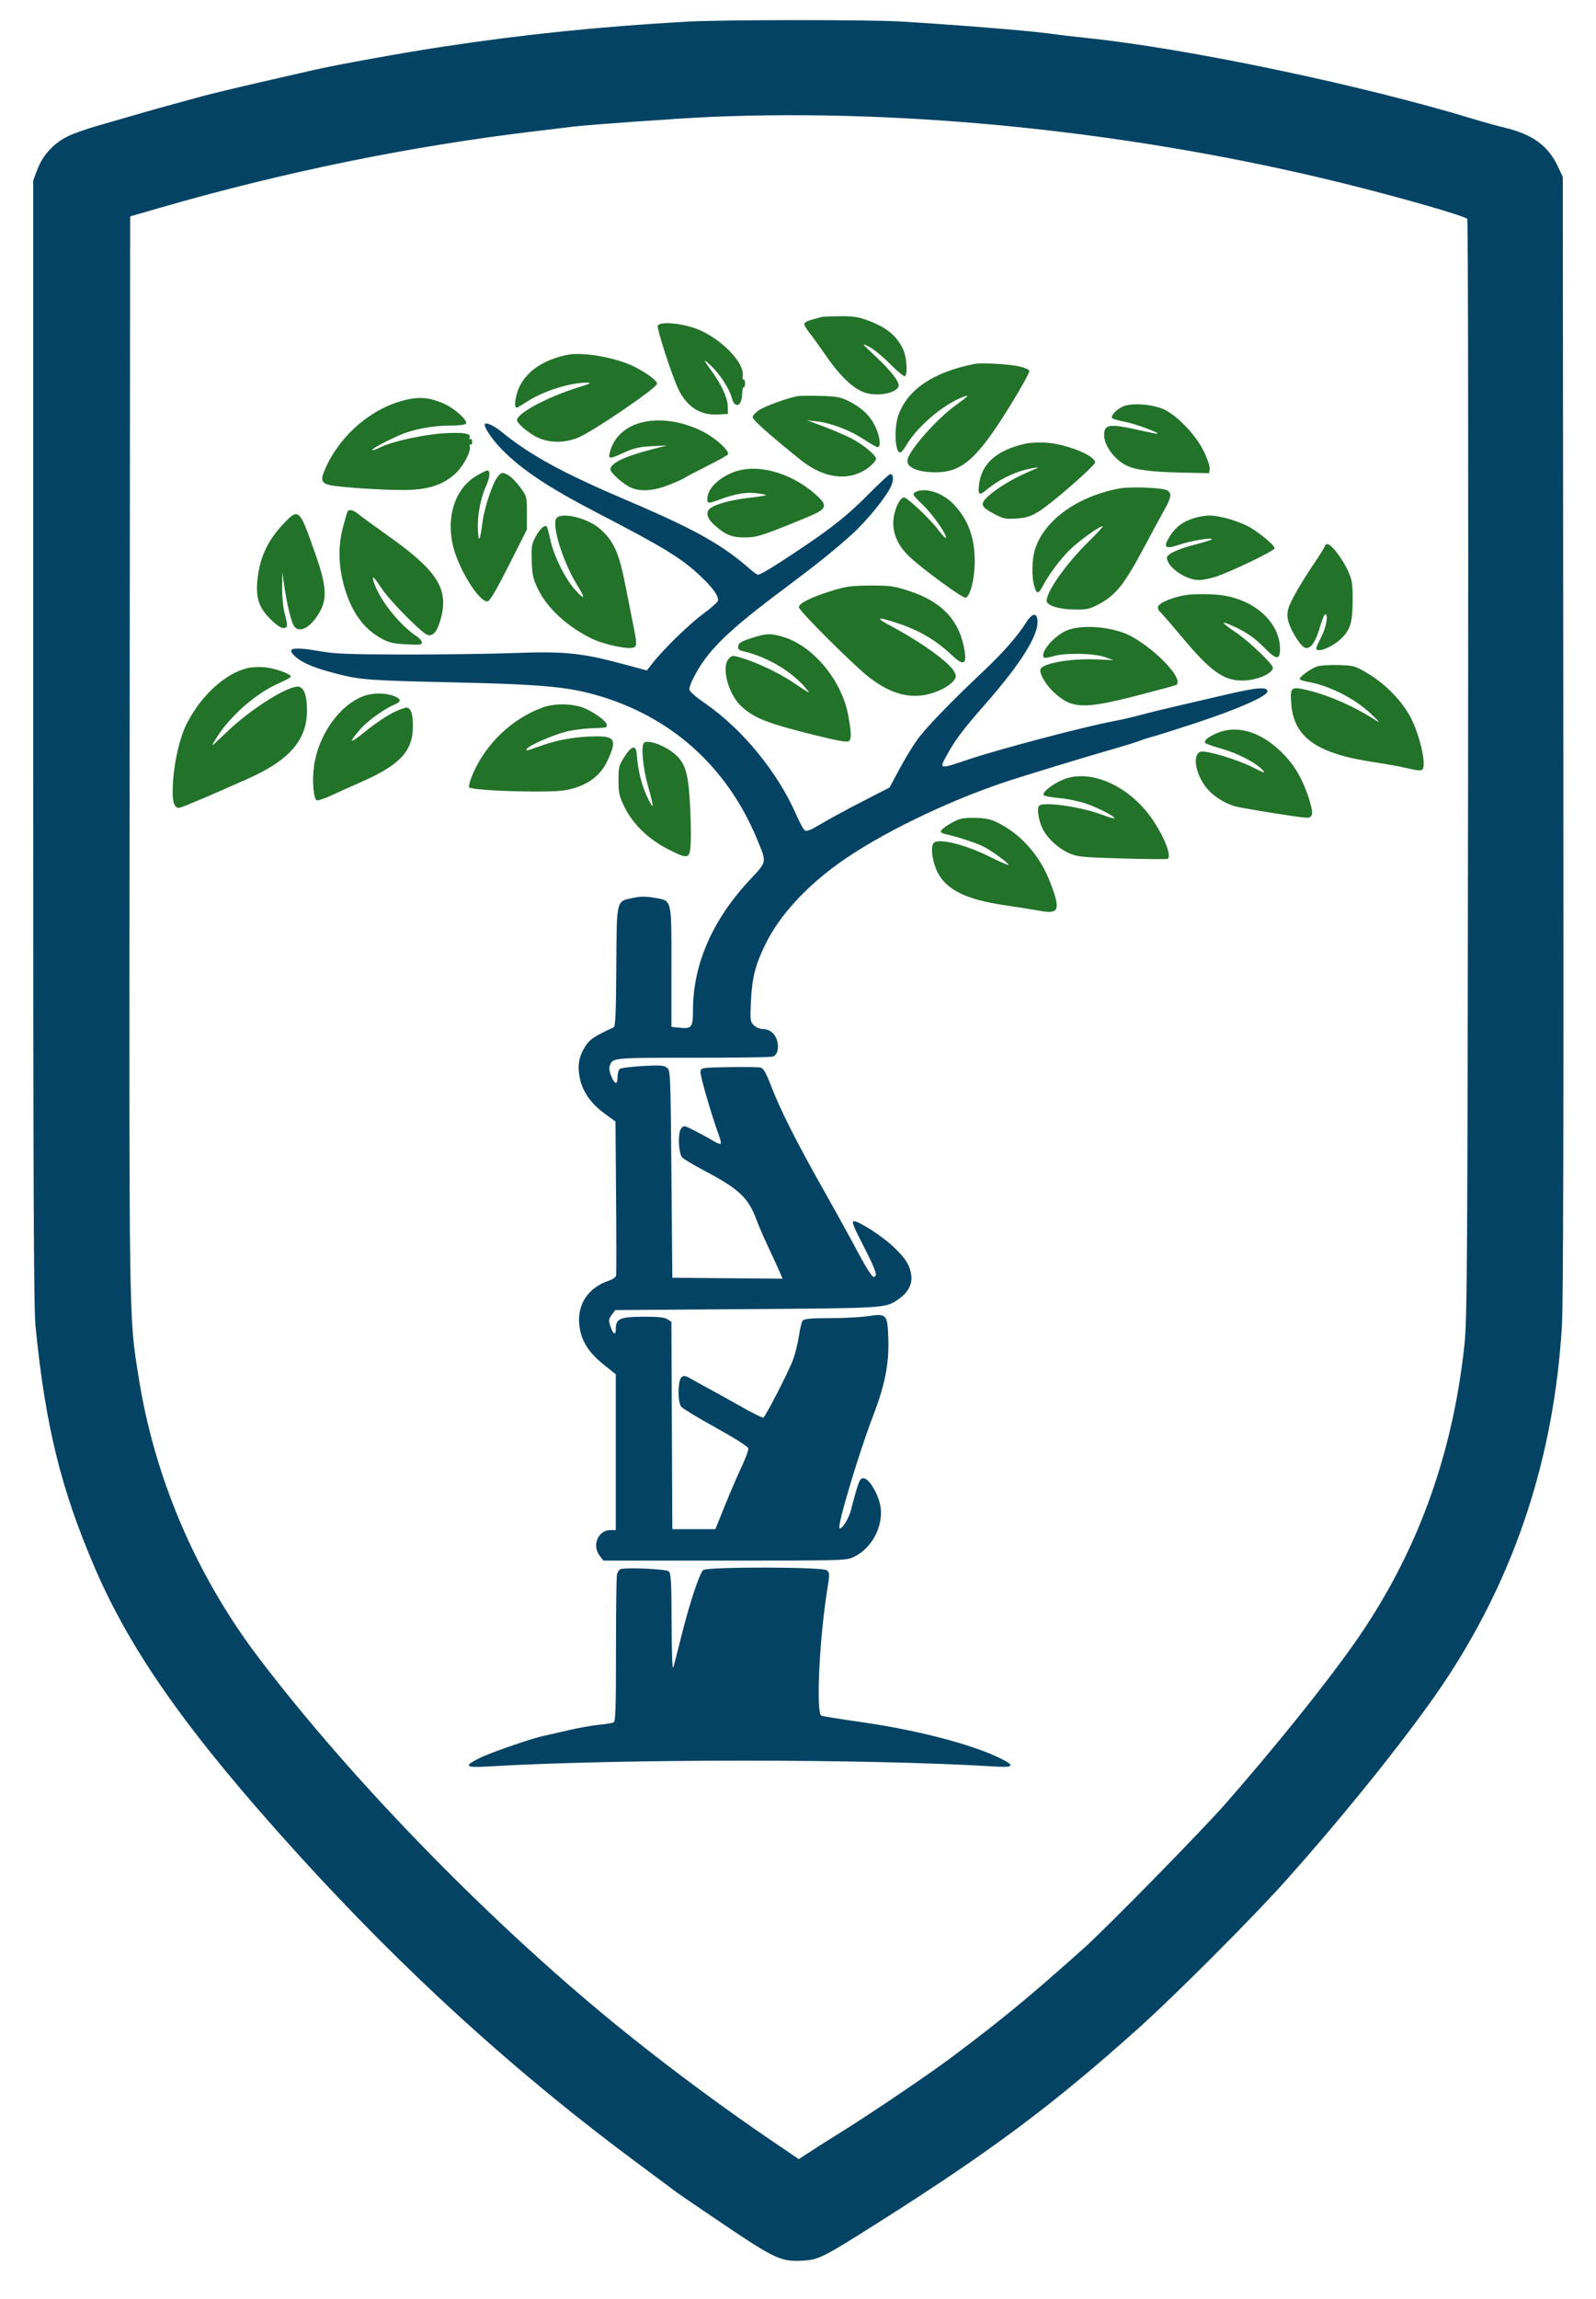 <svg xmlns="http://www.w3.org/2000/svg" width="889" height="1280" viewBox="0 0 889 1280" version="1.1"><path d="M 457.500 176.525 C 456.950 176.727, 454.587 177.384, 452.250 177.985 C 449.913 178.586, 448 179.673, 448 180.401 C 448 181.129, 449.397 183.474, 451.104 185.612 C 452.811 187.751, 456.904 193.429, 460.201 198.232 C 468.366 210.129, 476.341 217.402, 482.959 218.990 C 490.092 220.701, 499.113 218.754, 500.473 215.209 C 501.340 212.951, 496.577 206.715, 487.537 198.269 C 479.826 191.065, 479.682 190.852, 484 193.014 C 486.475 194.254, 491.784 198.596, 495.798 202.663 C 499.812 206.730, 503.525 209.794, 504.048 209.470 C 505.711 208.442, 505.059 198.715, 503.044 194.500 C 499.423 186.924, 493.918 182.385, 483.668 178.527 C 478.168 176.457, 475.287 176.014, 467.727 176.079 C 462.652 176.122, 458.050 176.323, 457.500 176.525 M 366.404 181.390 C 365.744 183.109, 374.700 210.501, 378.119 217.222 C 383.032 226.880, 390.269 231.364, 400.049 230.809 L 405.500 230.500 405.345 225.830 C 405.192 221.229, 401.413 213.357, 395.584 205.500 C 391.449 199.926, 391.691 199.481, 396.400 204 C 401.149 208.558, 406.389 216.715, 407.557 221.371 C 409.134 227.653, 413.173 226.506, 413.370 219.721 C 413.441 217.238, 413.837 215.412, 414.250 215.663 C 414.663 215.913, 415 214.940, 415 213.500 C 415 212.060, 414.631 211.110, 414.181 211.388 C 413.730 211.667, 413.530 210.681, 413.736 209.197 C 414.711 202.174, 402.223 189.086, 389.354 183.642 C 380.784 180.016, 367.434 178.706, 366.404 181.390 M 315.500 197.680 C 302.560 200.576, 293.863 206.390, 289.453 215.093 C 287.147 219.643, 286.094 227.005, 287.750 226.996 C 288.163 226.993, 290.525 225.643, 293 223.994 C 302.328 217.782, 317.815 212.880, 327.500 213.076 C 329.630 213.118, 328.324 213.801, 323 215.427 C 305.396 220.805, 288 230.019, 288 233.964 C 288 235.789, 294.643 241.390, 299.479 243.642 C 305.960 246.660, 313.929 246.747, 321.585 243.882 C 329.179 241.041, 366 215.997, 366 213.673 C 366 211.969, 360.283 207.674, 353.445 204.241 C 343 198.997, 324.165 195.740, 315.500 197.680 M 543 202.627 C 520.025 207.096, 505.557 216.812, 500.394 231.239 C 497.921 238.150, 498.546 252.011, 501.329 251.992 C 501.973 251.988, 503.492 250.246, 504.705 248.122 C 510.616 237.768, 525.264 225.272, 536.493 221.003 C 540.405 219.515, 539.516 220.531, 532.565 225.491 C 522.374 232.763, 507.380 249.509, 505.566 255.645 C 504.297 259.939, 510.720 262.984, 521.072 262.994 C 535.831 263.009, 544.255 255.565, 562.186 226.665 C 568.613 216.305, 573.639 207.222, 573.354 206.480 C 573.069 205.738, 570.511 204.623, 567.668 204.003 C 561.832 202.729, 546.787 201.890, 543 202.627 M 444 220.625 C 438.423 221.702, 425.897 226.269, 422.808 228.350 C 420.996 229.571, 419.377 231.279, 419.211 232.145 C 418.940 233.552, 428.028 241.678, 446.218 256.291 C 459.601 267.043, 474.390 268.298, 484.750 259.563 C 486.538 258.055, 488 256.240, 488 255.527 C 488 253.419, 480.524 247.293, 473.819 243.909 C 470.387 242.176, 463.511 239.246, 458.539 237.396 L 449.500 234.034 455 234.655 C 462.951 235.553, 473.509 239.577, 481.134 244.616 C 484.783 247.027, 488.271 249, 488.884 249 C 490.868 249, 490.069 242.532, 487.433 237.241 C 484.443 231.242, 480.001 227.047, 472.738 223.367 C 468.288 221.112, 466.052 220.696, 457.025 220.440 C 451.236 220.276, 445.375 220.359, 444 220.625 M 229 222.050 C 209.572 225.434, 190.787 240.409, 181.753 259.715 C 178.323 267.043, 178.659 268.948, 183.582 270.095 C 189.691 271.519, 218.974 273.267, 228.523 272.779 C 239.799 272.201, 246.849 269.705, 253.368 263.982 C 257.689 260.188, 262.396 251.624, 261.676 248.869 C 261.407 247.839, 261.595 247.249, 262.093 247.558 C 262.592 247.866, 263 247.165, 263 246 C 263 244.835, 262.555 244.157, 262.011 244.493 C 261.450 244.840, 261.274 244.451, 261.602 243.594 C 262.472 241.328, 258.183 240.641, 247.129 241.276 C 236.235 241.902, 218.045 245.916, 211.905 249.048 C 209.651 250.198, 207.580 250.913, 207.304 250.637 C 206.746 250.080, 214.648 245.795, 222.748 242.262 C 230.217 239.005, 240.791 237, 250.506 237 C 255.474 237, 259.156 236.556, 259.556 235.910 C 260.665 234.114, 253.153 227.337, 247.126 224.697 C 240.427 221.762, 235.110 220.986, 229 222.050 M 625.500 226.341 C 621.661 228.114, 618.348 231.775, 619.574 232.889 C 620.083 233.351, 623.354 234.271, 626.842 234.933 C 632.366 235.982, 645.540 240.832, 644.775 241.536 C 644.624 241.675, 639.775 240.717, 634 239.406 C 618.112 235.799, 615 236.265, 615 242.250 C 615 247.973, 620.560 255.671, 627.137 259.054 C 632.171 261.644, 640.933 262.796, 658.500 263.176 L 673.500 263.500 673.837 261.118 C 674.024 259.794, 672.507 255.353, 670.421 251.118 C 665.988 242.119, 656.184 231.793, 648.534 228.064 C 642.435 225.092, 630.188 224.176, 625.500 226.341 M 356.951 235.362 C 347.840 237.819, 341.518 243.972, 339.599 252.250 C 338.790 255.742, 339.470 255.716, 347.772 251.941 C 353.127 249.506, 356.234 248.797, 363 248.465 L 371.500 248.049 362.500 250.388 C 347.651 254.247, 340 257.983, 340 261.374 C 340 263.284, 347.472 269.882, 351.578 271.597 C 357.099 273.904, 364.313 273.342, 372.798 269.944 C 376.995 268.264, 380.895 266.508, 381.465 266.043 C 382.034 265.578, 387.535 262.679, 393.689 259.601 C 399.844 256.523, 405.146 253.572, 405.473 253.043 C 406.570 251.268, 399.049 244.273, 392.138 240.642 C 380.519 234.536, 367.343 232.559, 356.951 235.362 M 571.500 246.976 C 555.276 250.558, 546.730 258.042, 545.326 269.898 C 544.638 275.708, 545.409 276.196, 549.673 272.648 C 557.005 266.549, 566.457 262.149, 575.500 260.625 C 579.289 259.986, 579.205 260.075, 573.917 262.296 C 565.207 265.955, 555.818 271.499, 550.949 275.859 C 545.573 280.673, 545.991 282.063, 554.107 286.346 C 558.887 288.870, 560.264 289.140, 566.229 288.731 C 571.610 288.362, 574.076 287.592, 578.547 284.885 C 585.391 280.741, 610 259.279, 610 257.454 C 610 253.628, 593.652 247.107, 582.500 246.484 C 578.650 246.269, 573.700 246.490, 571.500 246.976 M 407 263.576 C 398.806 267.385, 394 272.699, 394 277.950 C 394 280.482, 394.603 280.490, 401.212 278.042 C 409.576 274.944, 415.595 273.935, 421.539 274.634 C 424.571 274.990, 426.843 275.490, 426.589 275.745 C 426.334 276, 422.385 276.619, 417.813 277.122 C 408.580 278.138, 399.678 280.400, 396.250 282.601 C 392.816 284.807, 393.412 288.236, 397.940 292.327 C 404.034 297.832, 407.632 299.298, 414.985 299.268 C 421.708 299.241, 424.529 298.329, 449 288.276 C 460.341 283.617, 461.291 281.897, 455.528 276.462 C 441.084 262.839, 420.401 257.347, 407 263.576 M 266 264.584 C 254.190 271.301, 248.784 285.768, 251.931 302.234 C 254.401 315.158, 266.860 335.729, 271.677 334.837 C 272.922 334.607, 276.673 328.207, 283.500 314.666 L 293.500 294.832 293.500 285.644 C 293.500 276.557, 293.458 276.398, 289.643 271.198 C 287.522 268.307, 284.443 265.246, 282.802 264.398 C 280.079 262.989, 279.655 263.002, 277.952 264.543 C 275.072 267.150, 269.980 281.606, 268.809 290.500 C 267.400 301.209, 266.603 302.741, 266.210 295.500 C 265.778 287.552, 267.540 277.819, 270.686 270.786 C 273.021 265.563, 273.264 261.981, 271.281 262.012 C 270.852 262.019, 268.475 263.176, 266 264.584 M 623.754 271.966 C 600.537 276.208, 582.061 289.335, 576.655 305.428 C 574.782 311.006, 574.502 320.667, 576.053 326.250 C 577.331 330.852, 578.448 330.975, 580.619 326.750 C 583.857 320.448, 590.201 311.842, 595.552 306.491 C 600.594 301.449, 612.309 293, 614.258 293 C 614.731 293, 611.116 296.938, 606.224 301.750 C 593.907 313.865, 583 329.256, 583 334.518 C 583 337.172, 589.782 339.309, 598.500 339.402 C 605.873 339.481, 607.009 339.207, 613 335.916 C 621.649 331.164, 626.498 324.981, 636.967 305.353 C 641.618 296.634, 646.903 286.869, 648.712 283.654 C 652.511 276.899, 652.798 274.498, 649.986 272.992 C 647.311 271.561, 629.736 270.873, 623.754 271.966 M 509.678 274.120 C 508.044 275.071, 508.516 275.817, 514.244 281.340 C 519.905 286.799, 527.918 298.416, 526.796 299.537 C 526.566 299.768, 524.693 297.747, 522.635 295.048 C 517.797 288.704, 505.389 277, 503.502 277 C 500.998 277, 497.631 284.937, 497.562 291 C 497.486 297.746, 500.490 304.142, 506.394 309.803 C 513.409 316.530, 536.080 333.131, 537.800 332.800 C 540.378 332.303, 542.869 322.672, 542.939 312.932 C 543.035 299.514, 539.435 289.587, 531.335 280.928 C 525.093 274.254, 514.937 271.062, 509.678 274.120 M 193.626 284.796 C 193.356 285.233, 192.204 289.143, 191.067 293.484 C 188.469 303.403, 188.445 313.126, 190.991 323.747 C 194.591 338.764, 201.530 349.296, 211.631 355.075 C 216.418 357.814, 218.456 358.334, 226.101 358.770 C 233.628 359.199, 235 359.043, 235 357.754 C 235 356.916, 233.762 355.425, 232.250 354.441 C 223.040 348.449, 211.913 334.675, 208.525 325.070 C 206.644 319.740, 207.997 320.627, 212.680 327.794 C 216.958 334.341, 234.858 352.503, 238.023 353.507 C 241.232 354.526, 243.591 351.689, 245.549 344.458 C 250.029 327.906, 243.640 317.845, 216.339 298.459 C 208.728 293.054, 201.228 287.590, 199.673 286.316 C 196.785 283.949, 194.504 283.376, 193.626 284.796 M 157.229 292.415 C 149.609 300.560, 145.316 309.315, 143.782 319.839 C 142.036 331.821, 143.649 337.779, 150.493 344.623 C 153.862 347.992, 156.527 349.836, 157.882 349.734 C 160.403 349.544, 160.454 348.842, 158.500 341.339 C 157.660 338.115, 157.054 331.821, 157.122 327.040 L 157.244 318.500 158.083 324.500 C 159.830 337.001, 162.428 347.428, 164.249 349.249 C 167.734 352.734, 174.198 348.398, 178.713 339.547 C 182.159 332.792, 181.518 325.287, 176.192 310 C 166.590 282.443, 166.572 282.426, 157.229 292.415 M 309.988 288.514 C 306.983 292.135, 313.805 313.739, 322.068 326.768 C 326.326 333.483, 325.586 334.247, 320.391 328.500 C 314.776 322.289, 308.399 309.407, 306.540 300.522 C 305.767 296.825, 304.857 293.524, 304.519 293.186 C 303.373 292.040, 300.579 294.655, 298.214 299.087 C 296.145 302.964, 295.897 304.597, 296.179 312.526 C 296.460 320.429, 296.928 322.421, 299.935 328.526 C 305.074 338.958, 316.638 349.443, 330 355.787 C 335.662 358.475, 347.288 361.202, 351.385 360.803 C 355.073 360.444, 355.123 359.831, 352.524 347 C 351.577 342.325, 349.742 333.059, 348.447 326.410 C 344.798 307.679, 341.831 301.088, 334 294.318 C 327.204 288.443, 312.914 284.989, 309.988 288.514 M 665.416 288.412 C 658.812 290.480, 655.089 293.186, 651.803 298.306 C 647.549 304.937, 648.858 306.115, 657.239 303.199 C 663.247 301.108, 676.123 299.039, 674.919 300.359 C 674.599 300.709, 670.873 301.882, 666.637 302.965 C 656.327 305.602, 650 308.482, 650 310.539 C 650 315.670, 660.477 323, 667.810 323 C 669.942 323, 674.345 322.103, 677.593 321.006 C 686.453 318.015, 709.926 306.666, 709.966 305.354 C 710.009 303.902, 704.333 298.897, 697.655 294.499 C 691.929 290.728, 679.706 286.964, 673.520 287.067 C 671.309 287.104, 667.662 287.709, 665.416 288.412 M 738 303.971 C 738 304.505, 735.035 309.286, 731.410 314.594 C 727.786 319.903, 723.014 327.676, 720.806 331.867 C 717.408 338.321, 716.859 340.185, 717.229 344.034 C 717.717 349.115, 724.345 360.250, 727.210 360.802 C 730.054 361.350, 732.838 357.384, 735.119 349.535 C 736.323 345.391, 737.689 342, 738.154 342 C 740.024 342, 738.825 349.064, 736.013 354.609 C 732.456 361.623, 732.406 362, 735.040 362 C 738.126 362, 744.505 358.419, 747.938 354.761 C 752.312 350.098, 753.423 345.903, 753.440 334 C 753.453 324.626, 753.159 322.864, 750.700 317.570 C 747.536 310.758, 741.537 303, 739.433 303 C 738.645 303, 738 303.437, 738 303.971 M 463.500 328.918 C 451.760 332.560, 445 335.921, 445 338.117 C 445 340.143, 476.441 371.422, 484.760 377.672 C 498.822 388.237, 511.138 390.176, 524.448 383.919 C 526.976 382.731, 529.923 380.643, 530.996 379.278 C 532.763 377.031, 532.811 376.536, 531.505 374.011 C 528.873 368.920, 513.414 357.752, 496.500 348.722 C 486.982 343.641, 488.247 343.137, 500.399 347.166 C 512.222 351.086, 521.567 356.628, 530.173 364.823 C 536.238 370.599, 538.432 370.126, 537.432 363.257 C 534.902 345.888, 525.130 335.160, 506.238 329.013 C 497.919 326.307, 495.731 326.006, 484.738 326.063 C 474.271 326.117, 471.197 326.530, 463.500 328.918 M 662.973 331.062 C 654.870 331.760, 645 335.639, 645 338.125 C 645 339.091, 645.427 340.146, 645.948 340.468 C 646.469 340.790, 652.067 347.229, 658.386 354.777 C 674.406 373.910, 681.590 379.044, 692.218 378.956 C 700.069 378.891, 709 375.055, 709 371.748 C 709 369.838, 695.587 356.989, 688.933 352.525 C 680.277 346.717, 679.355 345.298, 686.205 348.327 C 693.951 351.753, 698.843 355.121, 704.462 360.898 C 710.859 367.475, 713 367.617, 713 361.468 C 713 345.914, 697.488 332.651, 677.501 331.115 C 673.100 330.777, 666.563 330.753, 662.973 331.062 M 595.054 350.728 C 587.693 353.326, 578.830 363.497, 581.553 366.220 C 581.857 366.524, 584.178 366.149, 586.712 365.386 C 593.192 363.436, 609.223 363.705, 615.361 365.867 L 620.222 367.580 610.175 367.176 C 596.155 366.613, 580.855 369.330, 579.598 372.606 C 578.761 374.786, 582.222 380.922, 586.665 385.140 C 596.738 394.700, 603.168 395.044, 632.348 387.584 C 644.364 384.511, 654.601 381.746, 655.098 381.440 C 659.613 378.649, 645.526 363.118, 630.837 354.692 C 621.479 349.324, 604.390 347.431, 595.054 350.728 M 418.500 355.337 C 412.931 357.116, 411.436 358.018, 411.185 359.751 C 410.941 361.439, 411.504 362.070, 413.685 362.553 C 426.914 365.486, 441.113 373.859, 448.968 383.359 C 451.681 386.639, 451.783 386.689, 440.819 379.379 C 433.197 374.297, 419.809 368.103, 411.765 365.937 C 407.882 364.891, 407.434 364.981, 405.673 367.154 C 401.722 372.031, 405.940 387.003, 413.084 393.457 C 420.350 400.022, 427.417 402.768, 454.206 409.437 C 466.097 412.397, 471.891 413.432, 472.750 412.749 C 474.335 411.489, 474.284 408.488, 472.511 398.536 C 469.029 378.991, 452.889 359.530, 436.068 354.594 C 429.073 352.541, 426.975 352.630, 418.500 355.337 M 733.500 371.150 C 729.909 372.473, 724 376.737, 724 378.006 C 724 378.503, 725.688 379.183, 727.750 379.518 C 740.022 381.508, 754.608 388.835, 763.763 397.609 C 768.986 402.615, 769.142 402.880, 765.500 400.563 C 754.139 393.335, 740.499 387.318, 729.190 384.546 C 719.114 382.077, 718.635 382.403, 719.208 391.335 C 720.440 410.542, 733.180 419.630, 765.631 424.450 C 771.563 425.332, 779.275 426.716, 782.770 427.526 C 792.635 429.814, 793 429.715, 793 424.730 C 793 419.284, 789.697 407.325, 786.354 400.661 C 781.318 390.627, 772.248 381.176, 761.500 374.766 C 754.843 370.796, 754.059 370.578, 745.500 370.318 C 740.550 370.167, 735.150 370.542, 733.500 371.150 M 137.734 372.030 C 125.183 375.182, 111.831 387.487, 103.887 403.224 C 100.198 410.532, 97.076 423.893, 96.355 435.464 C 95.680 446.275, 96.841 450.500, 100.268 449.715 C 102.477 449.208, 118.936 442.194, 138.729 433.323 C 161.334 423.193, 171 411.897, 171 395.612 C 171 387.601, 169.494 383.162, 166.524 382.417 C 161.480 381.151, 140.103 394.448, 126.988 407.011 C 122.401 411.405, 118.497 415, 118.312 415 C 118.126 415, 119.172 413.087, 120.634 410.750 C 128.237 398.600, 142.736 385.947, 155.353 380.451 C 159.009 378.858, 162 377.189, 162 376.742 C 162 375.206, 152.682 371.936, 147.093 371.510 C 144.017 371.276, 139.806 371.509, 137.734 372.030 M 202.665 387.547 C 189.213 392.482, 177.440 408.993, 174.915 426.466 C 173.757 434.482, 174.603 444.910, 176.469 445.626 C 177.160 445.891, 181.049 444.563, 185.112 442.675 C 189.176 440.787, 195.875 437.775, 200 435.981 C 222.817 426.062, 230 418.453, 230 404.202 C 230 399.917, 229.477 396.667, 228.592 395.457 C 227.304 393.695, 226.858 393.646, 223.342 394.877 C 218.076 396.721, 210.889 401.293, 202.126 408.373 C 194.558 414.488, 194.024 413.765, 200.528 406.213 C 204.508 401.590, 213.943 394.757, 219.622 392.385 C 223.820 390.631, 223.608 389.082, 218.940 387.395 C 214.377 385.746, 207.398 385.812, 202.665 387.547 M 302.196 393.971 C 285.240 400.186, 270.702 414.027, 263.369 430.936 C 261.936 434.239, 261.005 437.570, 261.299 438.337 C 262.062 440.325, 305.714 441.688, 314.946 440.011 C 326.386 437.934, 334.260 432.435, 338.327 423.682 C 343.667 412.187, 342.674 409.982, 332.179 410.031 C 321.529 410.080, 311.561 411.727, 302.239 414.979 C 292.326 418.436, 292.657 418.363, 293.580 416.871 C 294.670 415.108, 307.806 409.357, 314.988 407.500 C 318.556 406.577, 324.856 405.698, 328.988 405.547 C 338.336 405.205, 338 405.277, 338 403.619 C 338 401.950, 333.130 398.125, 327 394.979 C 320.725 391.757, 309.481 391.300, 302.196 393.971 M 678.560 407.960 C 672.899 410.241, 670.114 412.571, 671.543 413.828 C 672.069 414.292, 676.100 415.687, 680.500 416.930 C 689.335 419.425, 699.291 424.552, 703.029 428.531 C 705.222 430.865, 704.686 430.727, 697.410 427.085 C 688.747 422.749, 671.632 417.665, 668.764 418.575 C 664.532 419.918, 665.420 428.899, 670.559 436.727 C 674.161 442.215, 681.136 447.086, 688.166 449.022 C 692.361 450.177, 722.980 455.094, 727.500 455.338 C 731.491 455.554, 731.822 453.019, 728.950 444.224 C 725.499 433.658, 721.012 426.014, 714.316 419.298 C 702.787 407.734, 689.543 403.534, 678.560 407.960 M 358.667 413.667 C 356.940 415.394, 358.163 428.020, 361.015 437.908 C 362.666 443.633, 363.792 448.541, 363.517 448.816 C 363.242 449.091, 361.707 446.425, 360.105 442.893 C 357.219 436.528, 355.228 428.205, 354.749 420.508 C 354.383 414.631, 352.072 414.870, 347.942 421.214 C 344.745 426.124, 344.500 427.070, 344.500 434.523 C 344.500 441.626, 344.890 443.337, 347.900 449.450 C 352.592 458.979, 361.294 467.376, 372.217 472.914 C 383.894 478.835, 384.429 478.616, 384.789 467.759 C 384.947 462.964, 384.675 452.798, 384.183 445.168 C 383.165 429.385, 381.347 424.197, 375.094 419.228 C 369.431 414.728, 360.596 411.737, 358.667 413.667 M 592.482 433.973 C 586.662 436.285, 580.374 441.178, 581.300 442.676 C 581.650 443.243, 585.488 444.003, 589.828 444.365 C 594.167 444.727, 600.900 446.105, 604.788 447.428 C 611.749 449.795, 621.489 454.844, 620.673 455.661 C 620.443 455.891, 617.242 454.945, 613.561 453.559 C 602.437 449.372, 582.367 446.419, 579.035 448.479 C 577.331 449.531, 578.355 456.830, 580.897 461.753 C 583.603 466.997, 589.610 472.485, 595.500 475.096 C 600.035 477.106, 602.776 477.378, 625 478.026 C 638.475 478.418, 649.887 478.516, 650.360 478.243 C 653.331 476.527, 646.416 461.197, 638.281 451.465 C 625.300 435.933, 606.054 428.583, 592.482 433.973 M 535.236 455.916 C 531.446 456.888, 524 461.579, 524 462.995 C 524 463.527, 525.237 464.209, 526.750 464.511 C 532.201 465.600, 543.582 469.288, 547.500 471.236 C 552.192 473.569, 562.349 480.984, 561.718 481.616 C 561.478 481.855, 556.831 479.827, 551.391 477.109 C 537.474 470.156, 522.490 466.500, 520.034 469.459 C 518.181 471.691, 519.367 480.185, 522.328 485.896 C 527.353 495.588, 538.245 500.901, 559.500 504.030 C 566.650 505.083, 575.501 506.492, 579.169 507.161 C 590.056 509.148, 590.901 506.822, 584.947 491.249 C 579.692 477.506, 570.119 466.097, 558.231 459.408 C 553.204 456.580, 550.627 455.801, 545.231 455.480 C 541.529 455.260, 537.031 455.456, 535.236 455.916" stroke="none" fill="#227229" fill-rule="evenodd"/><path d="M 382 12.081 C 333.387 14.878, 292.358 19.092, 247 25.948 C 225.151 29.250, 188.041 35.940, 175 38.927 C 170.325 39.998, 156.375 43.193, 144 46.027 C 131.625 48.861, 117.450 52.282, 112.500 53.629 C 88.928 60.043, 84.572 61.261, 71.500 65.089 C 63.800 67.343, 55.374 69.777, 52.776 70.497 C 50.178 71.216, 44.844 73.031, 40.922 74.530 C 31.533 78.118, 24.294 85.233, 20.880 94.228 L 18.500 100.500 18.500 413 C 18.500 659.999, 18.769 728.225, 19.784 738.500 C 25.249 793.825, 33.988 829.370, 52.925 873.285 C 73.245 920.409, 105.319 965.611, 165.545 1032 C 225.490 1098.079, 287.438 1154.442, 355.500 1204.830 C 365.950 1212.566, 375.625 1219.758, 377 1220.811 C 378.375 1221.864, 390.576 1230.182, 404.112 1239.295 C 431.807 1257.939, 435.410 1259.558, 447.492 1258.782 C 456.112 1258.229, 458.528 1257.008, 488.500 1238.054 C 551.896 1197.962, 586.704 1171.981, 634.500 1129.078 C 654.605 1111.031, 697.206 1068.374, 715.472 1048 C 750.682 1008.726, 788.227 961.599, 806.292 934 C 844.501 875.626, 865.611 810.855, 870.007 738.500 C 870.770 725.952, 871.010 626.299, 870.800 409.500 L 870.500 98.500 867.840 92.825 C 862.368 81.154, 853.750 74.845, 838.155 71.096 C 833.945 70.083, 826.450 68.016, 821.500 66.502 C 758.775 47.318, 659.740 26.606, 604 21.016 C 598.775 20.492, 589.550 19.386, 583.500 18.559 C 572.572 17.064, 531.673 13.768, 502 11.991 C 483.769 10.899, 401.468 10.961, 382 12.081 M 396 65.094 C 378.877 65.825, 328.703 69.371, 319.500 70.502 C 317.300 70.772, 307.850 71.906, 298.500 73.021 C 228.762 81.337, 158.473 95.668, 89 115.734 L 72.500 120.500 72.210 419.500 C 71.897 743.260, 71.734 731.847, 77.158 766.500 C 85.967 822.786, 109.169 877.074, 144.073 923.073 C 197.236 993.132, 277.127 1074.625, 349.500 1132.616 C 375.578 1153.513, 403.922 1174.445, 431.234 1192.976 L 444.968 1202.294 448.734 1199.799 C 453.052 1196.938, 460.710 1192.073, 469.797 1186.418 C 485.607 1176.581, 517.740 1154.809, 530 1145.628 C 557.917 1124.723, 573.540 1111.833, 603.996 1084.574 C 616.518 1073.365, 669.505 1019.324, 682.521 1004.485 C 710.113 973.030, 738.217 938.061, 754.440 915 C 788.690 866.313, 808.904 811.659, 815.649 749.500 C 817.250 734.746, 817.414 709.709, 817.751 428.109 C 817.953 260.143, 817.743 122.343, 817.286 121.886 C 815.519 120.119, 779.785 109.871, 748 102.016 C 632.967 73.585, 506.924 60.365, 396 65.094 M 270 236.540 C 270 238.633, 274.745 245.443, 279.655 250.396 C 291.063 261.903, 305.815 271.661, 333.500 286.013 C 370.126 305.001, 379.583 310.812, 390.284 320.907 C 396.928 327.174, 400 331.407, 400 334.294 C 400 335.060, 396.288 338.422, 391.750 341.765 C 383.749 347.658, 369.602 361.442, 363.379 369.407 L 360.326 373.315 346.913 369.716 C 324.118 363.599, 314.234 362.592, 287 363.614 C 274.075 364.100, 246.625 364.478, 226 364.455 C 195.257 364.421, 186.745 364.106, 178.761 362.707 C 162.554 359.867, 158.722 360.828, 165.097 366.135 C 169.062 369.436, 175.580 372.073, 187.189 375.076 C 200.670 378.562, 205.364 378.916, 251.866 379.951 C 299.961 381.021, 315.114 382.317, 331 386.720 C 373.340 398.455, 404.921 426.583, 421.850 467.635 C 427.154 480.498, 427.323 479.615, 417.555 490.056 C 396.821 512.219, 386 537.098, 386 562.604 C 386 572.163, 385.335 572.989, 378.250 572.240 L 374 571.790 374 538.506 C 374 499.799, 374.463 501.652, 364.344 499.891 C 359.865 499.111, 356.694 499.129, 352.706 499.957 C 343.128 501.946, 343.531 500.303, 343.291 538.355 C 343.127 564.297, 342.801 571.628, 341.791 572.089 C 331.048 576.988, 328.516 578.694, 325.925 582.779 C 322.391 588.351, 321.540 593.470, 322.989 600.445 C 324.528 607.862, 329.199 614.538, 336.665 619.994 L 342.830 624.500 343.165 666.580 C 343.349 689.724, 343.359 709.386, 343.188 710.273 C 343.016 711.160, 341.252 712.422, 339.269 713.076 C 326.863 717.170, 320.645 727.548, 323.029 740.177 C 324.432 747.610, 328.462 753.595, 336.290 759.872 L 343 765.253 343 808.626 L 343 852 339.955 852 C 333.125 852, 329.581 860.655, 334.073 866.365 L 336.145 869 403.757 869 C 470.231 869, 471.441 868.965, 475.673 866.916 C 485.490 862.164, 491.899 850.349, 490.543 839.501 C 489.723 832.933, 484.458 823.638, 481.304 823.188 C 479.413 822.919, 478.859 823.728, 477.194 829.188 C 476.136 832.660, 474.736 837.772, 474.084 840.548 C 472.944 845.400, 468.781 852.095, 467.618 850.946 C 466.248 849.591, 478.416 808.969, 486.473 788 C 492.796 771.544, 495.217 759.494, 494.833 746.396 C 494.400 731.675, 494.086 731.298, 483.540 732.866 C 479.348 733.490, 469.692 734, 462.082 734 C 451.802 734, 447.962 734.341, 447.143 735.327 C 446.537 736.057, 445.590 739.841, 445.037 743.736 C 444.485 747.631, 442.996 753.671, 441.728 757.159 C 439.421 763.506, 426.580 788.523, 425.188 789.384 C 424.781 789.635, 419.285 786.911, 412.974 783.330 C 406.663 779.750, 398.575 775.256, 395 773.345 C 391.425 771.434, 386.857 768.907, 384.849 767.730 C 381.766 765.923, 380.950 765.797, 379.599 766.918 C 377.551 768.618, 377.409 780.638, 379.407 783.271 C 380.146 784.245, 388.795 789.490, 398.626 794.927 C 408.931 800.626, 416.642 805.511, 416.834 806.463 C 417.018 807.371, 415.323 812.025, 413.067 816.807 C 410.812 821.588, 406.605 831.350, 403.718 838.500 L 398.471 851.500 386.485 851.500 L 374.500 851.500 374.242 793.768 L 373.984 736.035 371.742 734.581 C 370.098 733.515, 366.468 733.144, 358.125 733.189 C 345.341 733.258, 343 734.321, 343 740.059 C 343 743.906, 341.512 743.083, 339.959 738.377 C 338.921 735.229, 339.018 734.452, 340.744 732.141 L 342.715 729.500 416.107 728.968 C 493.410 728.407, 493.104 728.426, 500.094 723.716 C 505.692 719.943, 508.277 715.254, 507.589 710.120 C 506.825 704.412, 504.230 700.354, 497.158 693.806 C 490.869 687.985, 478.422 680, 475.635 680 C 474.232 680, 475.274 682.699, 480.945 693.755 C 488.088 707.683, 489.168 711, 486.556 711 C 485.724 711, 482.255 705.590, 478.379 698.250 C 474.676 691.237, 465.919 675.354, 458.920 662.953 C 443.706 635.999, 434.598 617.960, 429.529 604.742 C 426.670 597.287, 425.282 594.860, 423.644 594.456 C 422.465 594.165, 414.525 594.056, 406 594.214 C 390.650 594.497, 390.497 594.522, 390.172 596.817 C 389.885 598.841, 396.395 621.223, 400.529 632.427 C 401.326 634.588, 401.727 636.607, 401.419 636.915 C 401.111 637.223, 399.203 636.459, 397.179 635.218 C 395.156 633.978, 390.652 631.508, 387.171 629.731 C 380.917 626.538, 380.825 626.523, 379.344 628.500 C 377.498 630.962, 377.904 641.974, 379.930 644.416 C 380.672 645.309, 386.053 648.559, 391.889 651.636 C 411.807 662.139, 416.864 666.903, 421.472 679.500 C 422.478 682.250, 425.310 688.775, 427.767 694 C 430.223 699.225, 433.067 705.419, 434.087 707.764 L 435.941 712.029 405.221 711.764 L 374.500 711.500 374 653.793 C 373.513 597.579, 373.448 596.045, 371.500 594.524 C 369.834 593.224, 367.579 593.069, 358 593.598 C 351.675 593.948, 345.938 594.686, 345.250 595.239 C 344.563 595.792, 344 597.765, 344 599.622 C 344 601.480, 343.601 603, 343.114 603 C 341.616 603, 338.844 596.068, 339.506 593.980 C 341.123 588.886, 340.063 589, 385.990 589 C 409.555 589, 429.583 588.714, 430.495 588.364 C 432.993 587.405, 434.023 583.666, 432.904 579.615 C 431.763 575.481, 428.715 573, 424.777 573 C 423.250 573, 421.040 572.040, 419.866 570.866 C 417.869 568.869, 417.768 568.025, 418.288 557.616 C 418.965 544.044, 420.713 537.230, 426.553 525.394 C 434.220 509.854, 448.736 493.942, 467.500 480.509 C 489.531 464.736, 526.353 446.714, 559 435.726 C 569.378 432.233, 605.062 421.354, 622.500 416.366 C 627.450 414.950, 633.075 413.181, 635 412.433 C 636.925 411.686, 640.300 410.617, 642.500 410.057 C 644.700 409.497, 655.500 406.074, 666.500 402.451 C 689.495 394.875, 706 387.588, 706 385.011 C 706 382.231, 700.219 382.721, 681.650 387.075 C 672.218 389.287, 659.550 392.232, 653.500 393.620 C 647.450 395.007, 639.125 397.064, 635 398.191 C 630.875 399.318, 624.350 400.823, 620.500 401.536 C 604.416 404.513, 556.291 417.194, 539.391 422.907 C 522.950 428.465, 523.005 428.476, 527.426 420.433 C 532.033 412.051, 536.537 406.052, 548.018 393 C 569.064 369.075, 578.996 353.081, 577.847 344.966 C 577.271 340.902, 574.721 341.612, 571.512 346.732 C 566.778 354.285, 558.469 363.701, 547.060 374.440 C 529.747 390.738, 515.787 405.200, 511 411.799 C 508.525 415.211, 504.025 422.614, 501 428.251 L 495.500 438.500 479.946 446.500 C 471.391 450.900, 461.106 456.493, 457.090 458.928 C 451.891 462.082, 449.376 463.089, 448.355 462.428 C 447.566 461.918, 445.455 458.114, 443.663 453.976 C 433.427 430.336, 413.789 406.242, 393.036 391.861 C 387.199 387.816, 384 384.948, 384 383.760 C 384 382.748, 384.963 380.026, 386.141 377.710 C 394.009 362.236, 404.856 351.632, 438.500 326.523 C 455.082 314.147, 465.090 306.089, 474.694 297.381 C 483.238 289.633, 494.026 276.266, 496.487 270.377 C 497.915 266.958, 497.621 264, 495.852 264 C 495.338 264, 490.324 268.636, 484.709 274.303 C 472.538 286.586, 464.239 293.283, 446.078 305.476 C 431.594 315.201, 423.713 320, 422.227 320 C 421.723 320, 420.004 318.844, 418.406 317.432 C 402.483 303.357, 387.331 294.858, 349.174 278.597 C 313.448 263.373, 295.471 253.552, 279.471 240.520 C 274.737 236.663, 270 234.673, 270 236.540 M 345.856 873.695 C 344.953 873.921, 343.961 875.319, 343.654 876.803 C 343.346 878.286, 343.103 897.240, 343.114 918.923 C 343.130 950.521, 342.873 958.486, 341.817 959.053 C 341.093 959.441, 337.350 960.065, 333.500 960.439 C 329.650 960.813, 322 962.179, 316.500 963.475 C 311 964.771, 304.940 966.152, 303.033 966.543 C 296.396 967.905, 272.817 976.063, 266.929 979.036 C 258.117 983.484, 259.075 984.400, 271.750 983.643 C 344.056 979.324, 483.616 979.309, 553.250 983.613 C 564.601 984.315, 565.631 983.367, 557.818 979.408 C 542.360 971.575, 511.317 963.424, 479.822 958.928 C 468.412 957.299, 458.385 955.701, 457.539 955.376 C 454.477 954.201, 456.299 913.660, 460.653 886.095 C 462.231 876.103, 462.223 875.636, 460.457 874.345 C 457.878 872.459, 394.213 872.371, 391.732 874.250 C 389.707 875.783, 384.102 892.737, 379.416 911.500 C 377.493 919.200, 375.534 926.850, 375.062 928.500 C 374.528 930.368, 374.166 921.078, 374.102 903.872 C 374.015 880.206, 373.777 876.060, 372.448 874.957 C 370.952 873.715, 349.789 872.711, 345.856 873.695" stroke="none" fill="#044363" fill-rule="evenodd"/></svg>